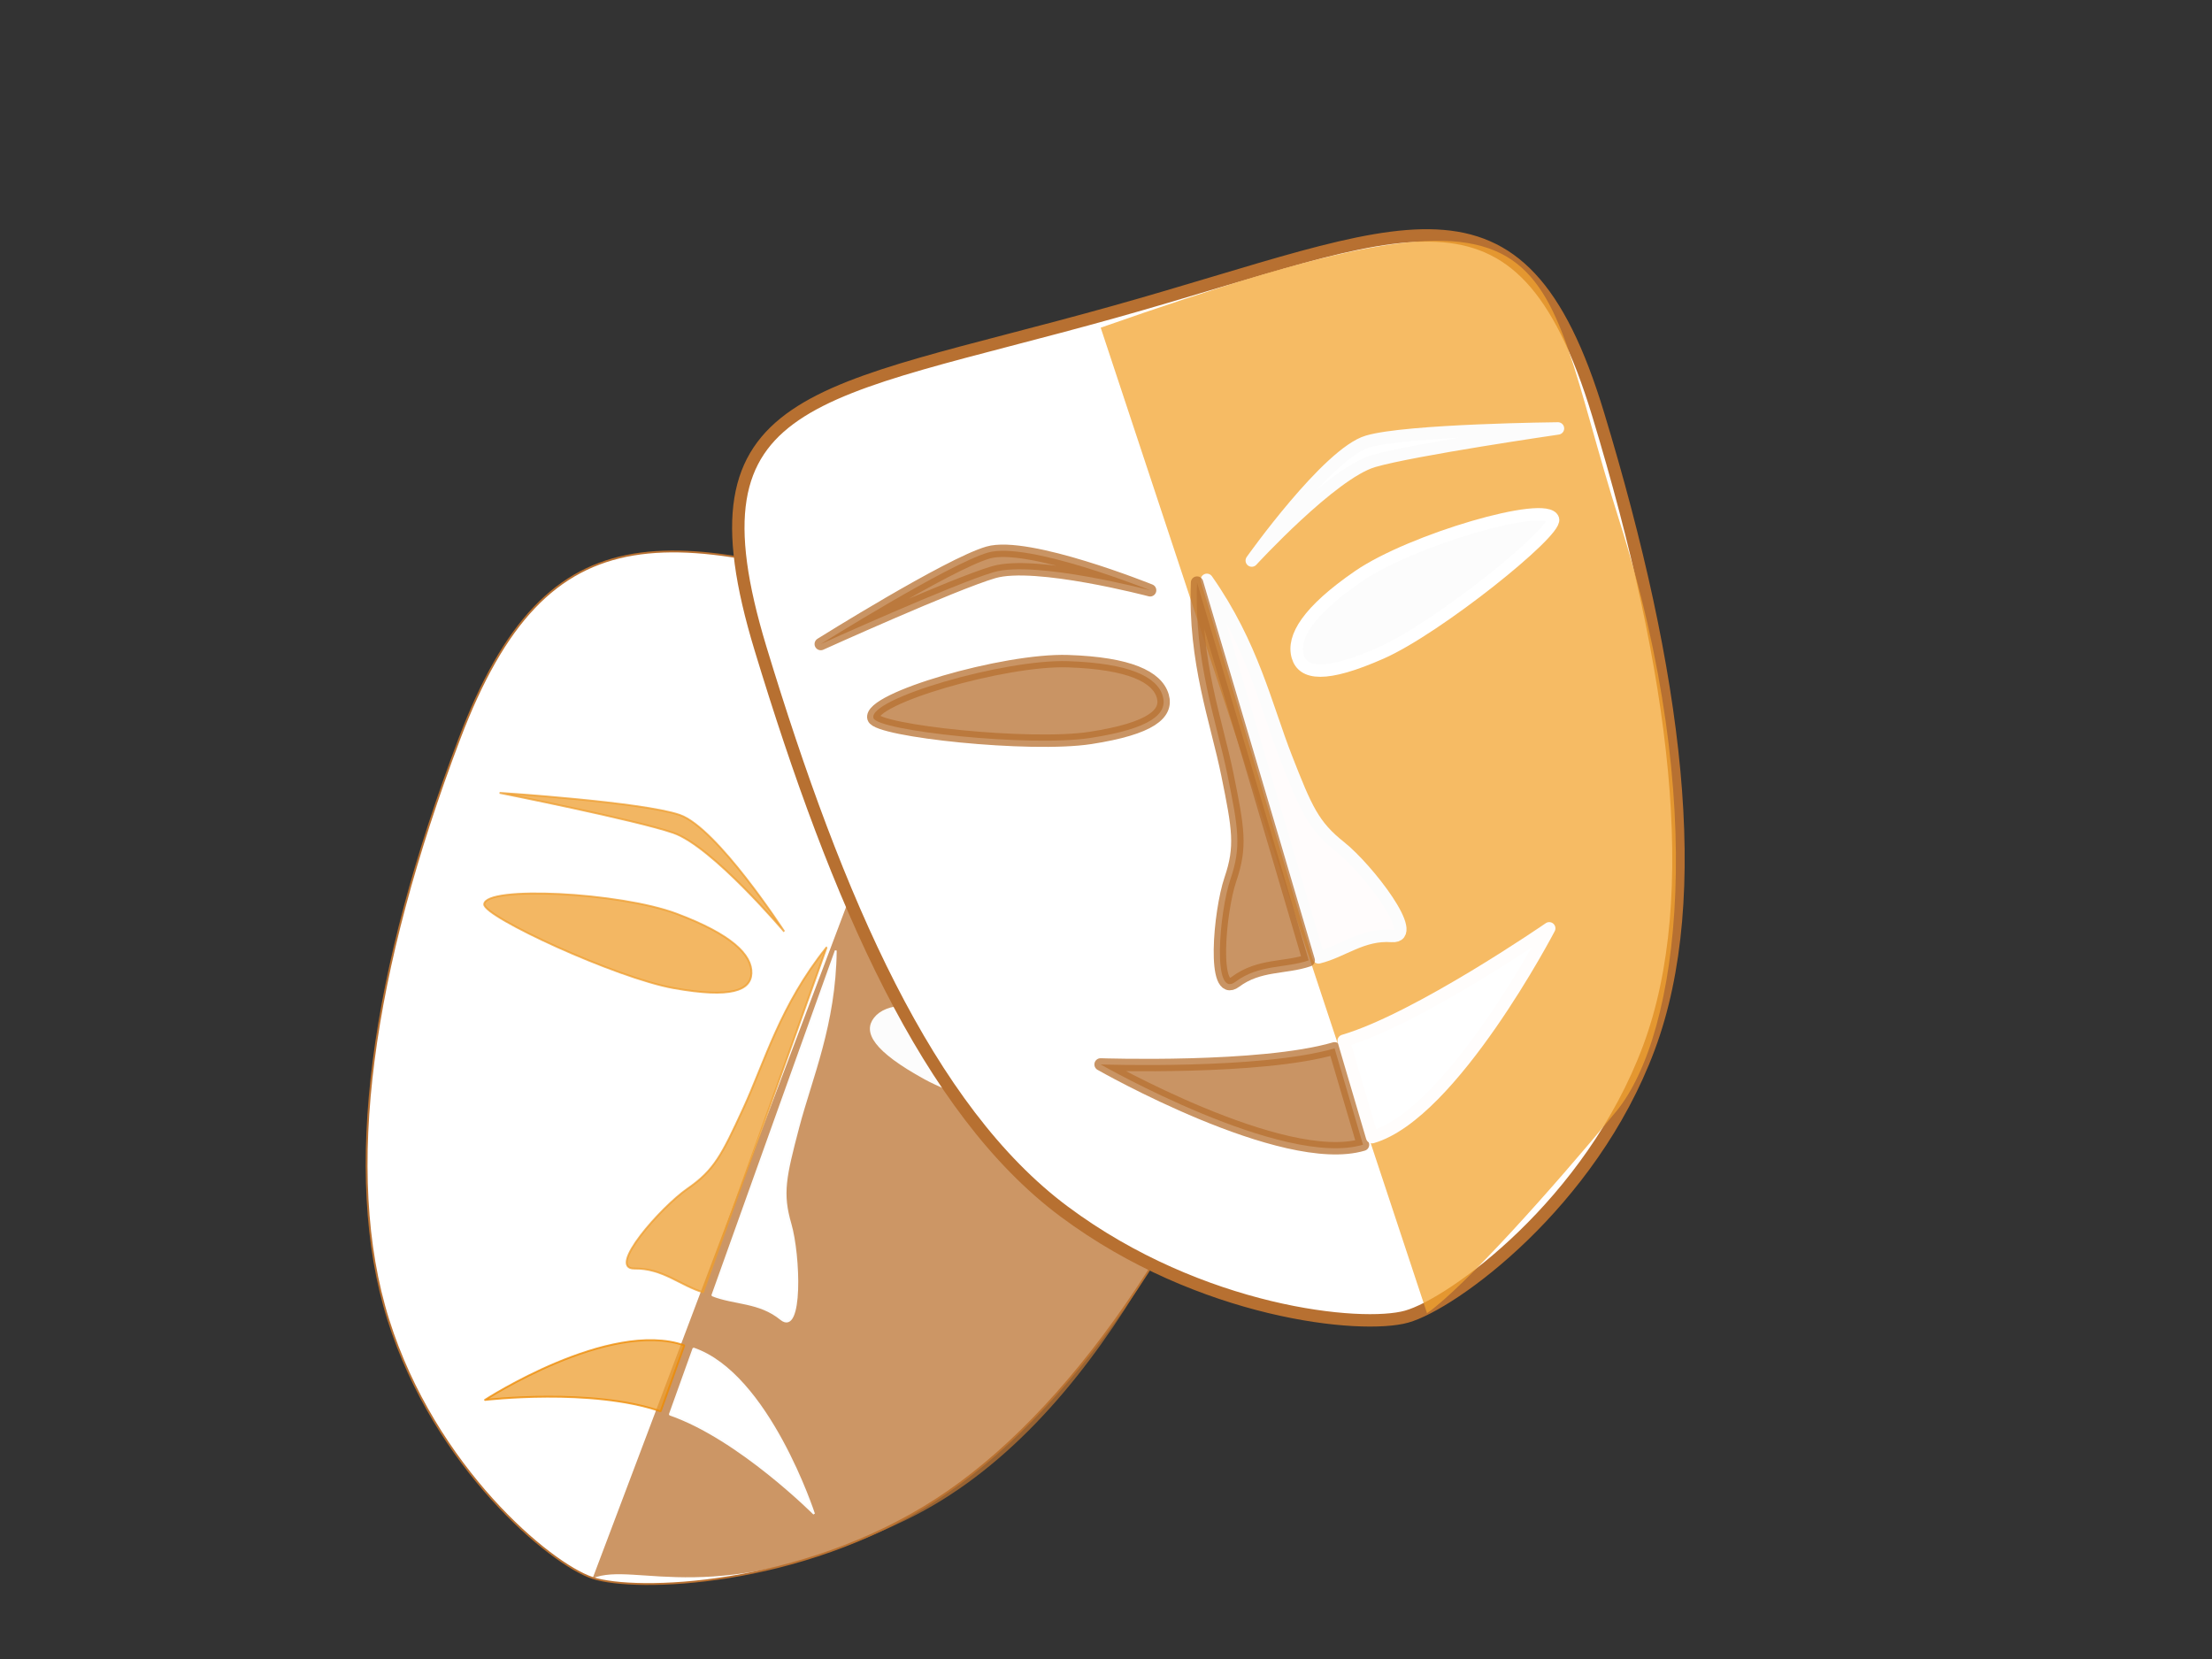 <?xml version="1.0"?><svg width="1600" height="1200" xmlns="http://www.w3.org/2000/svg">
 <rect width="100%" height="100%" fill="#333333" stroke="none"/>
 <title>theatre masks</title>
 <defs>
  <radialGradient id="svg_34" spreadMethod="pad" cx="0.512" cy="0.512">
   <stop stop-color="#b77031" offset="0"/>
   <stop stop-color="#488fce" offset="1"/>
  </radialGradient>
 </defs>
 <g>
  <title>Layer 1</title>
  <g transform="matrix(0.325,-0.906,0.921,0.32,29.15,349.198) " id="g3658" opacity="0.5"/>
  <g transform="matrix(0.175,-0.945,0.961,0.173,-617.116,-68.723) " id="g3669" opacity="0.5"/>
  <g externalResourcesRequired="false" id="svg_37">
   <g externalResourcesRequired="false" id="svg_38">
    <g id="svg_40">
     <g id="svg_41">
      <g id="svg_39">
       <path d="m688.214,445.627c-203.381,-66.901 -291.401,-81.366 -356.011,88.995c-63.093,166.36 -84.928,313.412 -51.321,420.037c33.69,106.889 117.055,176.622 147.82,186.742c30.765,10.12 149.853,6.982 248.154,-56.49c95.604,-61.731 186.508,-191.954 251.292,-362.775c64.61,-170.361 -41.947,-211.384 -239.934,-276.51z" id="path4361" stroke-miterlimit="4" stroke-linejoin="bevel" stroke-linecap="round" stroke-width="1.347" stroke="#b77031" fill="#ffffff"/>
       <path d="m691.006,446.764c301.102,90.165 261.155,184.853 221.345,293.244c-39.809,108.391 -117.541,291.47 -256.435,359.087c-138.895,67.618 -195.878,29.572 -227.247,42.542l262.338,-694.874z" id="path4363" stroke-miterlimit="4" stroke-linejoin="bevel" stroke-linecap="round" stroke-width="0" stroke="#b77031" fill="#ba7332" opacity="0.75"/>
       <path d="m632.642,736.688c8.316,-10.699 29.384,-12.705 69.655,0.597c41.847,13.822 120.085,71.039 111.77,81.739c-5.559,7.153 -108.175,-18.699 -145.032,-38.94c-36.885,-20.257 -44.037,-33.559 -36.392,-43.395z" id="path4373" stroke-miterlimit="4" stroke-linejoin="bevel" stroke-linecap="round" stroke-width="1.347" stroke="#fcfbf9" fill="#fcfcfc"/>
       <path d="m543.538,704.05c0.533,-13.447 -14.407,-28.164 -54.085,-43.086c-41.23,-15.506 -138.675,-20.309 -139.208,-6.862c-0.356,8.99 95.527,53.213 137.077,60.65c41.581,7.443 55.726,1.66 56.216,-10.702z" id="path4375" stroke-miterlimit="4" stroke-linejoin="bevel" stroke-linecap="round" stroke-width="1.347" stroke="#ed9e2f" fill="#ef9f2f" opacity="0.75"/>
       <path d="m639.255,694.768c0,0 79.931,-15.983 108.054,-6.256c26.894,9.303 116.381,54.801 116.381,54.801c0,0 -84.845,-58.437 -111.739,-67.739c-26.938,-9.318 -112.696,19.194 -112.696,19.194z" id="path4379" stroke-miterlimit="4" stroke-linejoin="bevel" stroke-linecap="round" stroke-width="1.347" stroke="#fcfcfc" fill="#ffffff"/>
       <path d="m567.236,673.801c0,0 -52.08,-61.647 -80.203,-71.375c-26.894,-9.303 -125.664,-28.924 -125.664,-28.924c0,0 103.412,6.683 130.306,15.985c26.938,9.318 75.561,84.313 75.561,84.313l-0,0z" id="path4381" stroke-miterlimit="4" stroke-linejoin="bevel" stroke-linecap="round" stroke-width="1.347" stroke="#ed9e2f" fill="#ed9e2f" opacity="0.75"/>
       <path d="m604.545,687.567c-0.589,53.444 -17.684,91.915 -27.11,127.863c-9.426,35.948 -12.132,47.741 -5.634,70.011c6.498,22.271 8.698,81.472 -6.958,68.694c-15.655,-12.779 -33.594,-10.81 -49.601,-17.157c36.865,-103.226 66.473,-185.778 89.302,-249.411l0,0z" id="path4385" stroke-miterlimit="4" stroke-linejoin="bevel" stroke-linecap="round" stroke-width="1.347" stroke="#fcfcfc" fill="#ffffff"/>
       <path d="m597.93,685.199c-33.656,42.006 -44.649,82.746 -60.25,116.559c-15.602,33.812 -21.021,44.666 -40.299,58.021c-19.279,13.354 -58.783,58.13 -38.427,57.808c20.356,-0.322 33.077,12.252 49.601,17.157c37.166,-103.121 66.546,-185.911 89.376,-249.545z" id="path4387" stroke-miterlimit="4" stroke-linejoin="bevel" stroke-linecap="round" stroke-width="1.347" stroke="#ed9e2f" fill="#ed9e2f" opacity="0.75"/>
       <path d="m588.796,1095.001c0,0 -32.839,-101.042 -87.198,-119.575l-17.122,47.725c49.906,17.263 104.32,71.85 104.32,71.85z" id="path4367" stroke-miterlimit="4" stroke-linejoin="bevel" stroke-linecap="round" stroke-width="1.347" stroke="#fcfcfc" fill="#ffffff"/>
       <path d="m350.713,1012.647c0,0 90.084,-58.522 144.272,-39.508l-17.122,47.725c-49.906,-17.263 -127.15,-8.216 -127.15,-8.216z" id="path4416" stroke-miterlimit="4" stroke-linejoin="bevel" stroke-linecap="round" stroke-width="1.347" stroke="#ed8a00" fill="#ed9e2f" opacity="0.75"/>
      </g>
      <g id="svg_35" transform="matrix(6.627 0.677 -0.677 6.627 -77.707 -213.585)">
       <path d="m154.63,48.884c-33.753,2.708 -47.65,-0.606 -44.675,28.511c2.905,28.433 8.233,52.683 20.642,66.329c12.44,13.679 29.205,18.732 34.311,18.322c5.106,-0.41 21.939,-8.158 31.404,-23.595c9.205,-15.013 10.767,-39.401 7.783,-68.596c-2.975,-29.116 -16.607,-23.607 -49.464,-20.971z" id="path2849" stroke-miterlimit="4" stroke-linejoin="round" stroke-linecap="round" stroke-width="1.347" stroke="#b77031" fill="#ffffff" transform="rotate(-16.887 157.515 104.368)"/>
       <path d="m152.201,43.947c54.514,-7.791 47.606,-0.189 51.182,31.563c3.576,31.752 -4.32,55.863 -12.82,62.809c-8.501,6.946 -19.849,15.479 -24.382,17.485l-13.98,-111.857z" id="path3366" stroke-miterlimit="4" stroke-linejoin="round" stroke-linecap="round" stroke-width="0" stroke="#b77031" fill="#f2a430" opacity="0.75" transform="rotate(-17.029 178.234 98.461)"/>
       <path d="m146.988,129.393c0,0 17.232,14.931 26.261,14.083l-0.997,-10.864c-8.306,0.742 -25.264,-3.219 -25.264,-3.219z" id="path3694" stroke-miterlimit="4" stroke-linejoin="round" stroke-linecap="round" stroke-width="1.347" stroke="#b77031" fill="#b77031" opacity="0.75" transform="rotate(-17.029 160.118 136.452)"/>
       <path d="m195.699,117.041c0,0 -14.234,17.743 -23.271,18.51l-0.997,-10.864c8.306,-0.742 24.268,-7.645 24.268,-7.645l0,0z" id="path3700" stroke-miterlimit="4" stroke-linejoin="round" stroke-linecap="round" stroke-width="1.347" stroke="#fffdfc" fill="#ffffff" transform="rotate(-17.029 183.565 126.296)"/>
       <path d="m160.43,83.081c-0.198,-2.163 2.035,-4.626 8.172,-7.273c6.377,-2.751 21.719,-4.122 21.917,-1.959c0.133,1.446 -14.628,9.159 -21.123,10.612c-6.501,1.454 -8.783,0.609 -8.965,-1.38l0,-0z" id="path3641" stroke-miterlimit="4" stroke-linejoin="round" stroke-linecap="round" stroke-width="1.347" stroke="#ffffff" fill="#fcfcfc" transform="rotate(-17.029 175.469 78.988)"/>
       <path d="m148.331,97.713c-0.198,-2.163 -2.844,-4.19 -9.362,-5.706c-6.774,-1.576 -22.116,-0.204 -21.917,1.959c0.133,1.446 16.056,6.417 22.711,6.694c6.66,0.278 8.751,-0.958 8.568,-2.947z" id="path4150" stroke-miterlimit="4" stroke-linejoin="round" stroke-linecap="round" stroke-width="1.347" stroke="#b77031" fill="#b77031" opacity="0.75" transform="rotate(-17.029 132.696 96.012)"/>
       <path d="m153.986,72.491c0,0 10.378,-7.609 15.058,-8.027c4.476,-0.4 20.345,0.409 20.345,0.409c0,0 -16.072,-3.018 -20.548,-2.618c-4.483,0.401 -14.856,10.236 -14.856,10.236z" id="path3660" stroke-miterlimit="4" stroke-linejoin="round" stroke-linecap="round" stroke-width="1.347" stroke="#fcfcfc" fill="#ffffff" transform="rotate(-17.029 171.687 67.355)"/>
       <path d="m145.316,87.249c0,0 -11.594,-5.645 -16.274,-5.227c-4.476,0.4 -19.94,4.009 -19.94,4.009c0,0 15.261,-5.818 19.737,-6.218c4.483,-0.401 16.477,7.436 16.477,7.436z" id="path4156" stroke-miterlimit="4" stroke-linejoin="round" stroke-linecap="round" stroke-width="1.347" stroke="#b77031" fill="#b77031" opacity="0.75" transform="rotate(-17.029 127.209 83.523)"/>
       <path d="m157.573,77.152c3.499,7.902 3.63,14.687 4.69,20.596c1.06,5.909 1.463,7.822 3.887,10.672c2.424,2.849 6.709,11.415 3.609,10.565c-3.099,-0.851 -5.537,0.619 -8.255,0.738c-1.641,-17.613 -2.935,-31.706 -3.932,-42.57l0,0z" id="path4176" stroke-miterlimit="4" stroke-linejoin="round" stroke-linecap="round" stroke-width="1.347" stroke="#fcfcfc" fill="#fffcfc" transform="rotate(-17.029 164.209 98.437)"/>
       <path d="m157.001,79.727c-2.004,8.394 -0.847,15.111 -0.815,21.112c0.032,6.001 -0.016,7.954 -1.882,11.187c-1.866,3.233 -4.522,12.419 -1.628,11.033c2.894,-1.386 5.56,-0.373 8.255,-0.738c-1.591,-17.617 -2.934,-31.731 -3.93,-42.595l-0,0z" id="path4190" stroke-miterlimit="4" stroke-linejoin="round" stroke-linecap="round" stroke-width="1.347" stroke="#b77031" fill="#b77031" opacity="0.75" transform="rotate(-17.029 156.163 101.464)"/>
      </g>
     </g>
    </g>
   </g>
  </g>
 </g>
</svg>